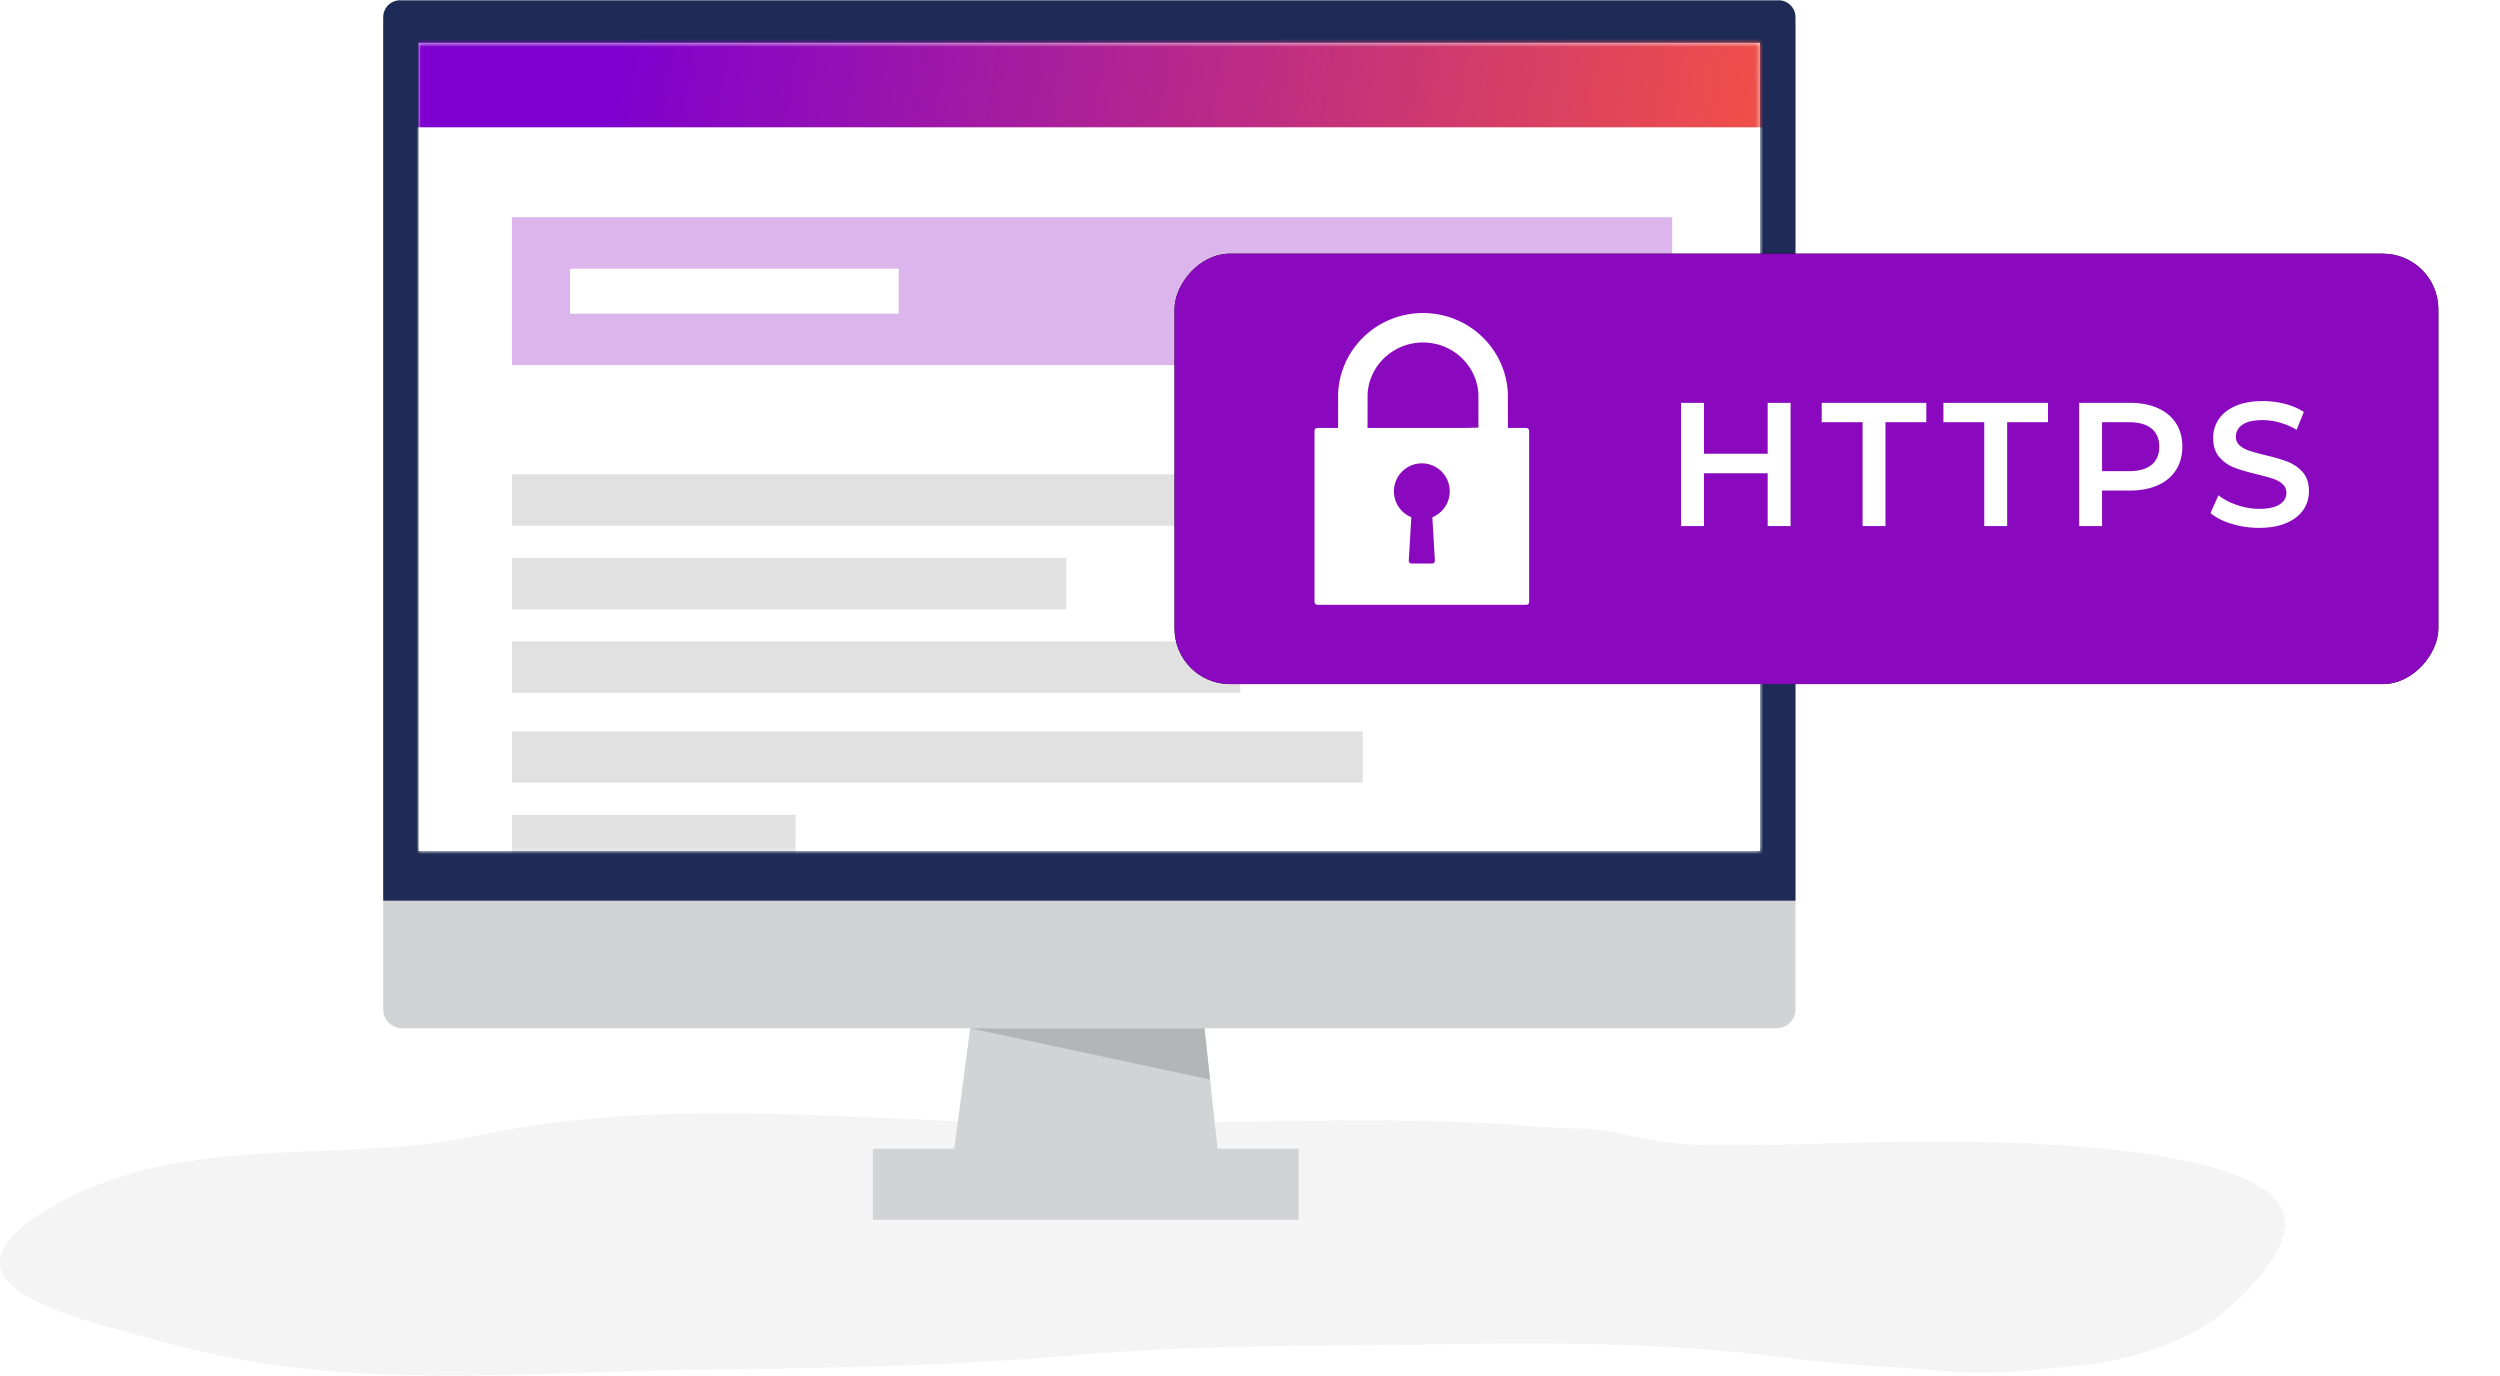 <svg xmlns="http://www.w3.org/2000/svg" xmlns:xlink="http://www.w3.org/1999/xlink" width="607" height="334" viewBox="0 0 607 334"><defs><path id="a" d="M.034 196.738h325.664V.513H.034z"></path><linearGradient id="c" x1="16.873%" y1="48.365%" y2="50.808%"><stop offset="0%" stop-color="#7E00CF"></stop><stop offset="100%" stop-color="#F05047"></stop></linearGradient><rect id="e" width="306.85" height="104.5" rx="13.477"></rect><filter id="d" width="114.7%" height="143.1%" x="-7.3%" y="-21.5%" filterUnits="objectBoundingBox"><feGaussianBlur stdDeviation="7.5"></feGaussianBlur></filter></defs><g fill="none" fill-rule="evenodd"><path fill="#F4F4F4" d="M109.355 334c-23.805 0-47.46-1.694-71.657-8.698-16.426-4.756-58.941-12.863-24.761-32.468 31.981-18.343 68.936-9.854 102.815-17.096 19.61-4.191 39.433-5.425 59.335-5.425 14.252 0 28.547.633 42.822 1.266 4.953.22 9.904.44 14.852.633l-1.742 13.416 65.14.72-1.49-13.891c12.19-.177 24.368-.431 36.546-.431 14.13 0 28.256.342 42.374 1.543 6.342.54 12.628.068 18.895 1.478 6.29 1.415 12.638 2.698 19.066 2.875 3.145.085 6.293.121 9.446.121 12.165 0 24.374-.532 36.511-.754 2.321-.043 6.81-.131 12.647-.131 28.513 0 89.037 2.12 84.433 22.109-1.98 8.59-14.043 19.905-20.849 23.589-8.596 4.654-18.03 7.47-27.552 8.51-8.565.936-16.9 1.932-25.388 1.932a95.12 95.12 0 0 1-8.307-.349c-12.75-1.117-25.662-1.582-38.355-3.256-21.166-2.79-42.305-3.466-63.515-3.466-7.982 0-15.978.096-23.985.21-28.555.41-57.13.103-85.59 2.598-30.295 2.656-60.678 3.165-91.06 3.528-20.6.247-40.668 1.437-60.631 1.437"></path><path fill="#D1D3D4" d="M296.372 285.804l-65.478-.713 6.471-49.204 53.647.585 5.36 49.332"></path><path fill="#B3B5B6" d="M293.788 262.105l-58.23-12.433v-.014h56.887l1.134 10.504z"></path><path fill="#D1D3D4" d="M93.047 6.171v238.925c0 2.52 2.057 4.562 4.594 4.562h333.707c2.537 0 4.594-2.043 4.594-4.562V6.171c0-2.417-1.973-4.376-4.407-4.376H97.454c-2.434 0-4.407 1.959-4.407 4.376M211.94 296.132h103.386v-17.213H211.94z"></path><path fill="#CCB7B7" d="M236.098 249.665l-.07-.015h.072l-.002.015"></path><path fill="#1D2B56" d="M93.047 4.155v214.52h342.895V4.155a4.087 4.087 0 0 0-4.09-4.082H97.136a4.086 4.086 0 0 0-4.09 4.082"></path><g transform="translate(101.628 9.888)"><mask id="b" fill="#fff"><use xlink:href="#a"></use></mask><use fill="#FFF" xlink:href="#a"></use><g mask="url(#b)"><path fill="#FFF" fill-rule="nonzero" d="M-5.493-38.267h336.472v271.479H-5.493z"></path><path fill="url(#c)" d="M0 0h336.472v60.849H0z" transform="translate(-5.493 -39.827)"></path><path fill="#8A09BF" d="M22.677 42.865h281.698V78.75H22.677z" opacity=".3"></path><path fill="#E1E1E1" fill-rule="nonzero" d="M22.677 105.274h206.578v12.482H22.677zM22.677 125.556h134.589v12.482H22.676zM22.677 145.839H199.52v12.482H22.677zM22.677 167.682h206.578v12.482H22.677zM22.677 187.965h68.859v12.482h-68.86z"></path><path fill="#FFF" fill-rule="nonzero" d="M36.762 55.347h79.814v10.922H36.762z"></path></g></g><g><g transform="matrix(1 0 0 -1 285.178 166.095)"><use fill="#000" filter="url(#d)" xlink:href="#e"></use><use fill="#8A09BF" xlink:href="#e"></use></g><path fill="#FFF" fill-rule="nonzero" d="M434.749 97.81v29.925h-5.558V114.91h-15.475v12.825h-5.558V97.81h5.558v12.355h15.475V97.81h5.558zm17.486 4.703h-9.918V97.81h25.393v4.703h-9.918v25.222h-5.557v-25.222zm29.542 0h-9.918V97.81h25.393v4.703h-9.918v25.222h-5.557v-25.222zm35.355-4.703c2.594 0 4.853.428 6.776 1.283 1.924.855 3.399 2.08 4.425 3.676 1.026 1.596 1.539 3.491 1.539 5.686 0 2.166-.513 4.054-1.54 5.664-1.025 1.61-2.5 2.843-4.424 3.698-1.923.855-4.182 1.283-6.776 1.283h-6.754v8.635h-5.558V97.81h12.312zm-.256 16.587c2.422 0 4.26-.513 5.515-1.539 1.254-1.026 1.88-2.494 1.88-4.403 0-1.91-.626-3.377-1.88-4.403-1.254-1.026-3.093-1.54-5.515-1.54h-6.498v11.885h6.498zm31.636 13.766a22.83 22.83 0 0 1-6.69-.984c-2.152-.655-3.855-1.524-5.109-2.607l1.924-4.318c1.226.969 2.729 1.76 4.51 2.373a16.4 16.4 0 0 0 5.365.919c2.223 0 3.884-.357 4.98-1.069 1.098-.713 1.647-1.653 1.647-2.822 0-.855-.307-1.56-.92-2.116-.612-.555-1.389-.99-2.33-1.304-.94-.313-2.222-.67-3.847-1.068-2.28-.542-4.125-1.083-5.536-1.625a9.11 9.11 0 0 1-3.634-2.543c-1.011-1.155-1.517-2.715-1.517-4.682 0-1.653.449-3.156 1.346-4.51.898-1.353 2.252-2.43 4.062-3.227 1.81-.798 4.025-1.197 6.647-1.197 1.824 0 3.62.228 5.387.684 1.767.456 3.291 1.111 4.574 1.966l-1.753 4.318a17.291 17.291 0 0 0-4.104-1.753c-1.425-.399-2.807-.598-4.147-.598-2.194 0-3.826.37-4.894 1.111-1.07.741-1.604 1.724-1.604 2.95 0 .855.307 1.553.92 2.095.612.541 1.389.969 2.33 1.282.94.314 2.222.67 3.847 1.069 2.223.513 4.047 1.047 5.472 1.603a9.371 9.371 0 0 1 3.655 2.544c1.012 1.14 1.518 2.679 1.518 4.617 0 1.653-.45 3.149-1.347 4.488-.898 1.34-2.259 2.409-4.083 3.207-1.824.798-4.047 1.197-6.669 1.197z"></path><g transform="translate(319.169 76)"><path stroke="#FFF" stroke-width="7.153" d="M43.38 31.321l-.003-4.16c-.003-4.037-.009-7.452-.01-7.494-.386-8.968-7.883-16.09-17.033-16.09-9.106 0-16.583 7.058-17.027 15.976-.002.048-.01 3.728-.014 8.081l-.004 4.584 34.091-.897z"></path><rect width="52.103" height="42.934" y="27.907" fill="#FFF" rx=".65"></rect><ellipse cx="26.052" cy="43.292" fill="#8A09BF" rx="6.781" ry="6.798"></ellipse><path fill="#8A09BF" d="M24.167 48.658h3.77a.65.65 0 0 1 .649.612l.637 10.864a.65.65 0 0 1-.649.689h-5.045a.65.65 0 0 1-.649-.689l.638-10.864a.65.65 0 0 1 .649-.612z"></path></g></g></g></svg>